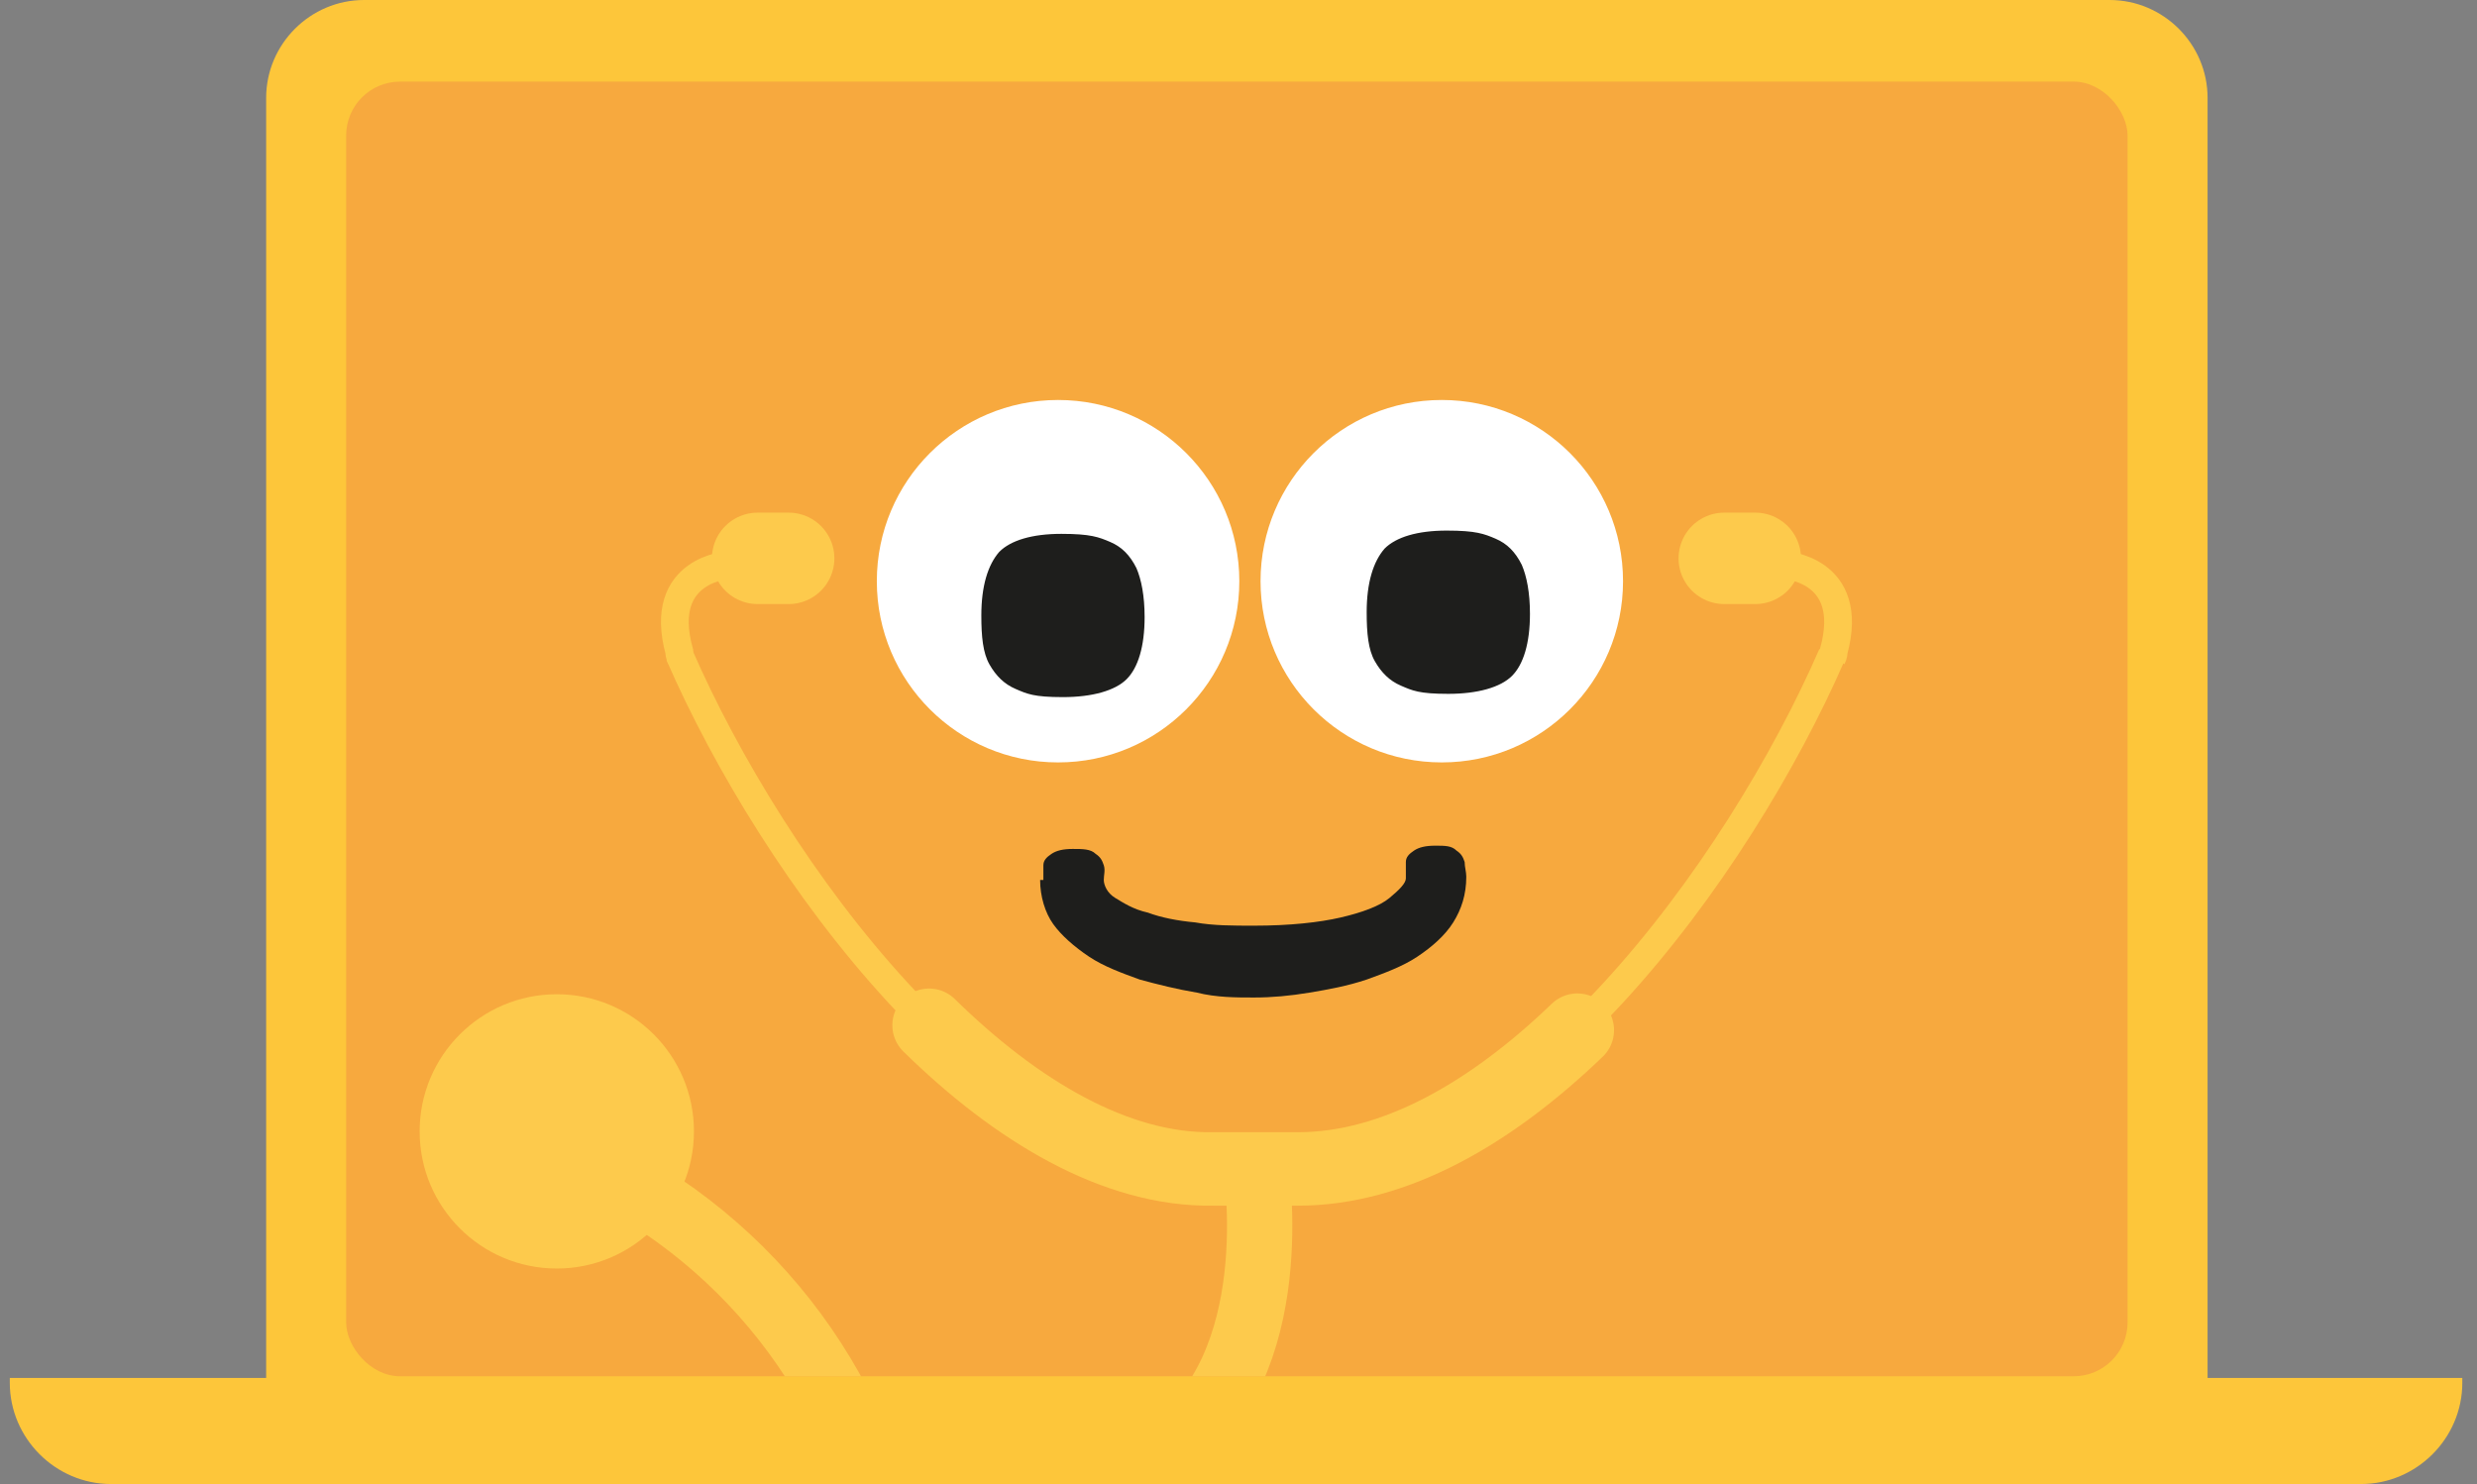 <?xml version="1.0" encoding="UTF-8"?>
<svg id="Laag_2" xmlns="http://www.w3.org/2000/svg" xmlns:xlink="http://www.w3.org/1999/xlink" version="1.1" viewBox="0 0 151.7 90.9">
  <rect x="0" y="0" width="151.7" height="90.9" fill="#808080" stroke="none"/>
  <!-- Generator: Adobe Illustrator 29.5.1, SVG Export Plug-In . SVG Version: 2.1.0 Build 141)  -->
  <defs>
    <style>
      .st0, .st1, .st2, .st3, .st4 {
        fill: none;
      }

      .st5 {
        fill: #fdca4c;
      }

      .st6 {
        fill: #fdc63a;
      }

      .st1 {
        stroke-miterlimit: 10;
        stroke-width: 1.7px;
      }

      .st1, .st2, .st3, .st4 {
        stroke: #fdca4c;
      }

      .st7 {
        fill: #f7a93e;
      }

      .st8 {
        fill: #fff;
      }

      .st9 {
        fill: #1e1e1c;
      }

      .st2 {
        stroke-width: 4px;
      }

      .st2, .st3, .st4 {
        stroke-linecap: round;
        stroke-linejoin: round;
      }

      .st3 {
        stroke-width: 4.5px;
      }

      .st4 {
        stroke-width: 5.6px;
      }

      .st10 {
        clip-path: url(#clippath);
      }
    </style>
    <clipPath id="clippath">
      <rect class="st0" x="21.2" y="5" width="109.1" height="79.3" rx="3.2" ry="3.2"/>
    </clipPath>
  </defs>
  <path class="st6" d="M135.2,84.4V6C135.2,2.7,132.5,0,129.2,0H22.3C19,0,16.3,2.7,16.3,6v78.4H.6v.3c0,3.4,2.8,6.2,6.2,6.2h137.8c3.4,0,6.2-2.8,6.2-6.2v-.3h-15.7Z"/>
  <rect class="st7" x="21.2" y="5" width="109.1" height="79.3" rx="3.3" ry="3.3"/>
  <g class="st10">
    <g>
      <g>
        <circle class="st8" cx="64.8" cy="35.6" r="11.1"/>
        <circle class="st8" cx="88.3" cy="35.6" r="11.1"/>
        <path class="st9" d="M60.1,37.7c0-1.8.4-3.1,1.1-3.9.7-.7,2-1.1,3.8-1.1s2.3.2,3,.5,1.2.8,1.6,1.6c.3.7.5,1.7.5,3,0,1.8-.4,3.1-1.1,3.8-.7.7-2.1,1.1-3.9,1.1s-2.2-.2-2.9-.5-1.2-.8-1.6-1.5-.5-1.7-.5-3h0Z"/>
        <path class="st9" d="M83.7,37.5c0-1.8.4-3.1,1.1-3.9.7-.7,2-1.1,3.8-1.1s2.3.2,3,.5,1.2.8,1.6,1.6c.3.7.5,1.7.5,3,0,1.8-.4,3.1-1.1,3.8-.7.7-2.1,1.1-3.9,1.1s-2.2-.2-2.9-.5-1.2-.8-1.6-1.5-.5-1.7-.5-3h0Z"/>
        <path class="st9" d="M63.9,53.9c0-.3,0-.6,0-.9s.2-.5.5-.7c.3-.2.7-.3,1.3-.3s1.1,0,1.4.3c.3.2.4.4.5.7s0,.6,0,.9.2.8.7,1.1,1.1.7,2,.9c.8.3,1.8.5,2.9.6,1.1.2,2.3.2,3.6.2,2.2,0,4-.2,5.3-.5s2.4-.7,3-1.2c.6-.5,1-.9,1-1.2h0c0-.4,0-.7,0-1s.2-.5.5-.7c.3-.2.7-.3,1.3-.3s1,0,1.3.3c.3.2.4.4.5.7,0,.3.1.6.1.9,0,1.1-.3,2-.8,2.8s-1.3,1.5-2.2,2.1c-.9.6-2,1-3.1,1.4-1.2.4-2.3.6-3.5.8-1.2.2-2.3.3-3.4.3s-2.3,0-3.5-.3c-1.2-.2-2.4-.5-3.5-.8-1.1-.4-2.2-.8-3.1-1.4-.9-.6-1.7-1.3-2.2-2s-.8-1.7-.8-2.7h0Z"/>
      </g>
      <line class="st4" x1="46.4" y1="34.2" x2="48.3" y2="34.2"/>
      <path class="st1" d="M41.6,40.1c5.7,13.1,19.2,31.7,32.7,31.5h5.2c13.5.2,27-18.4,32.7-31.5"/>
      <path class="st3" d="M56.9,62.8c5.3,5.2,11.4,8.9,17.4,8.8h5.2c5.9,0,11.8-3.4,17.1-8.5"/>
      <path class="st1" d="M48,34.6h-3.3c0,0-4.5.2-3.1,5.3,0,.1,0,.2.1.4"/>
      <line class="st4" x1="107.5" y1="34.2" x2="105.6" y2="34.2"/>
      <path class="st1" d="M105.9,34.6h3.3c0,0,4.5.2,3.1,5.3,0,.1,0,.2-.1.4"/>
      <circle class="st5" cx="34.1" cy="69.3" r="8.4"/>
      <path class="st2" d="M39.7,73.3c9.3,5.9,15.4,16.2,15.4,28.1,0,18.3-14.9,33.2-33.2,33.2s-30.1-11.9-32.7-27.5c-2.4-14.6,7.1-24.7,23.6-22.3,11.2,1.6,29.9,8.2,42,8,11.2-.2,16.7-4,16.7-4,7.4-5.1,5.4-17.4,5.4-17.4"/>
    </g>
  </g>
</svg>